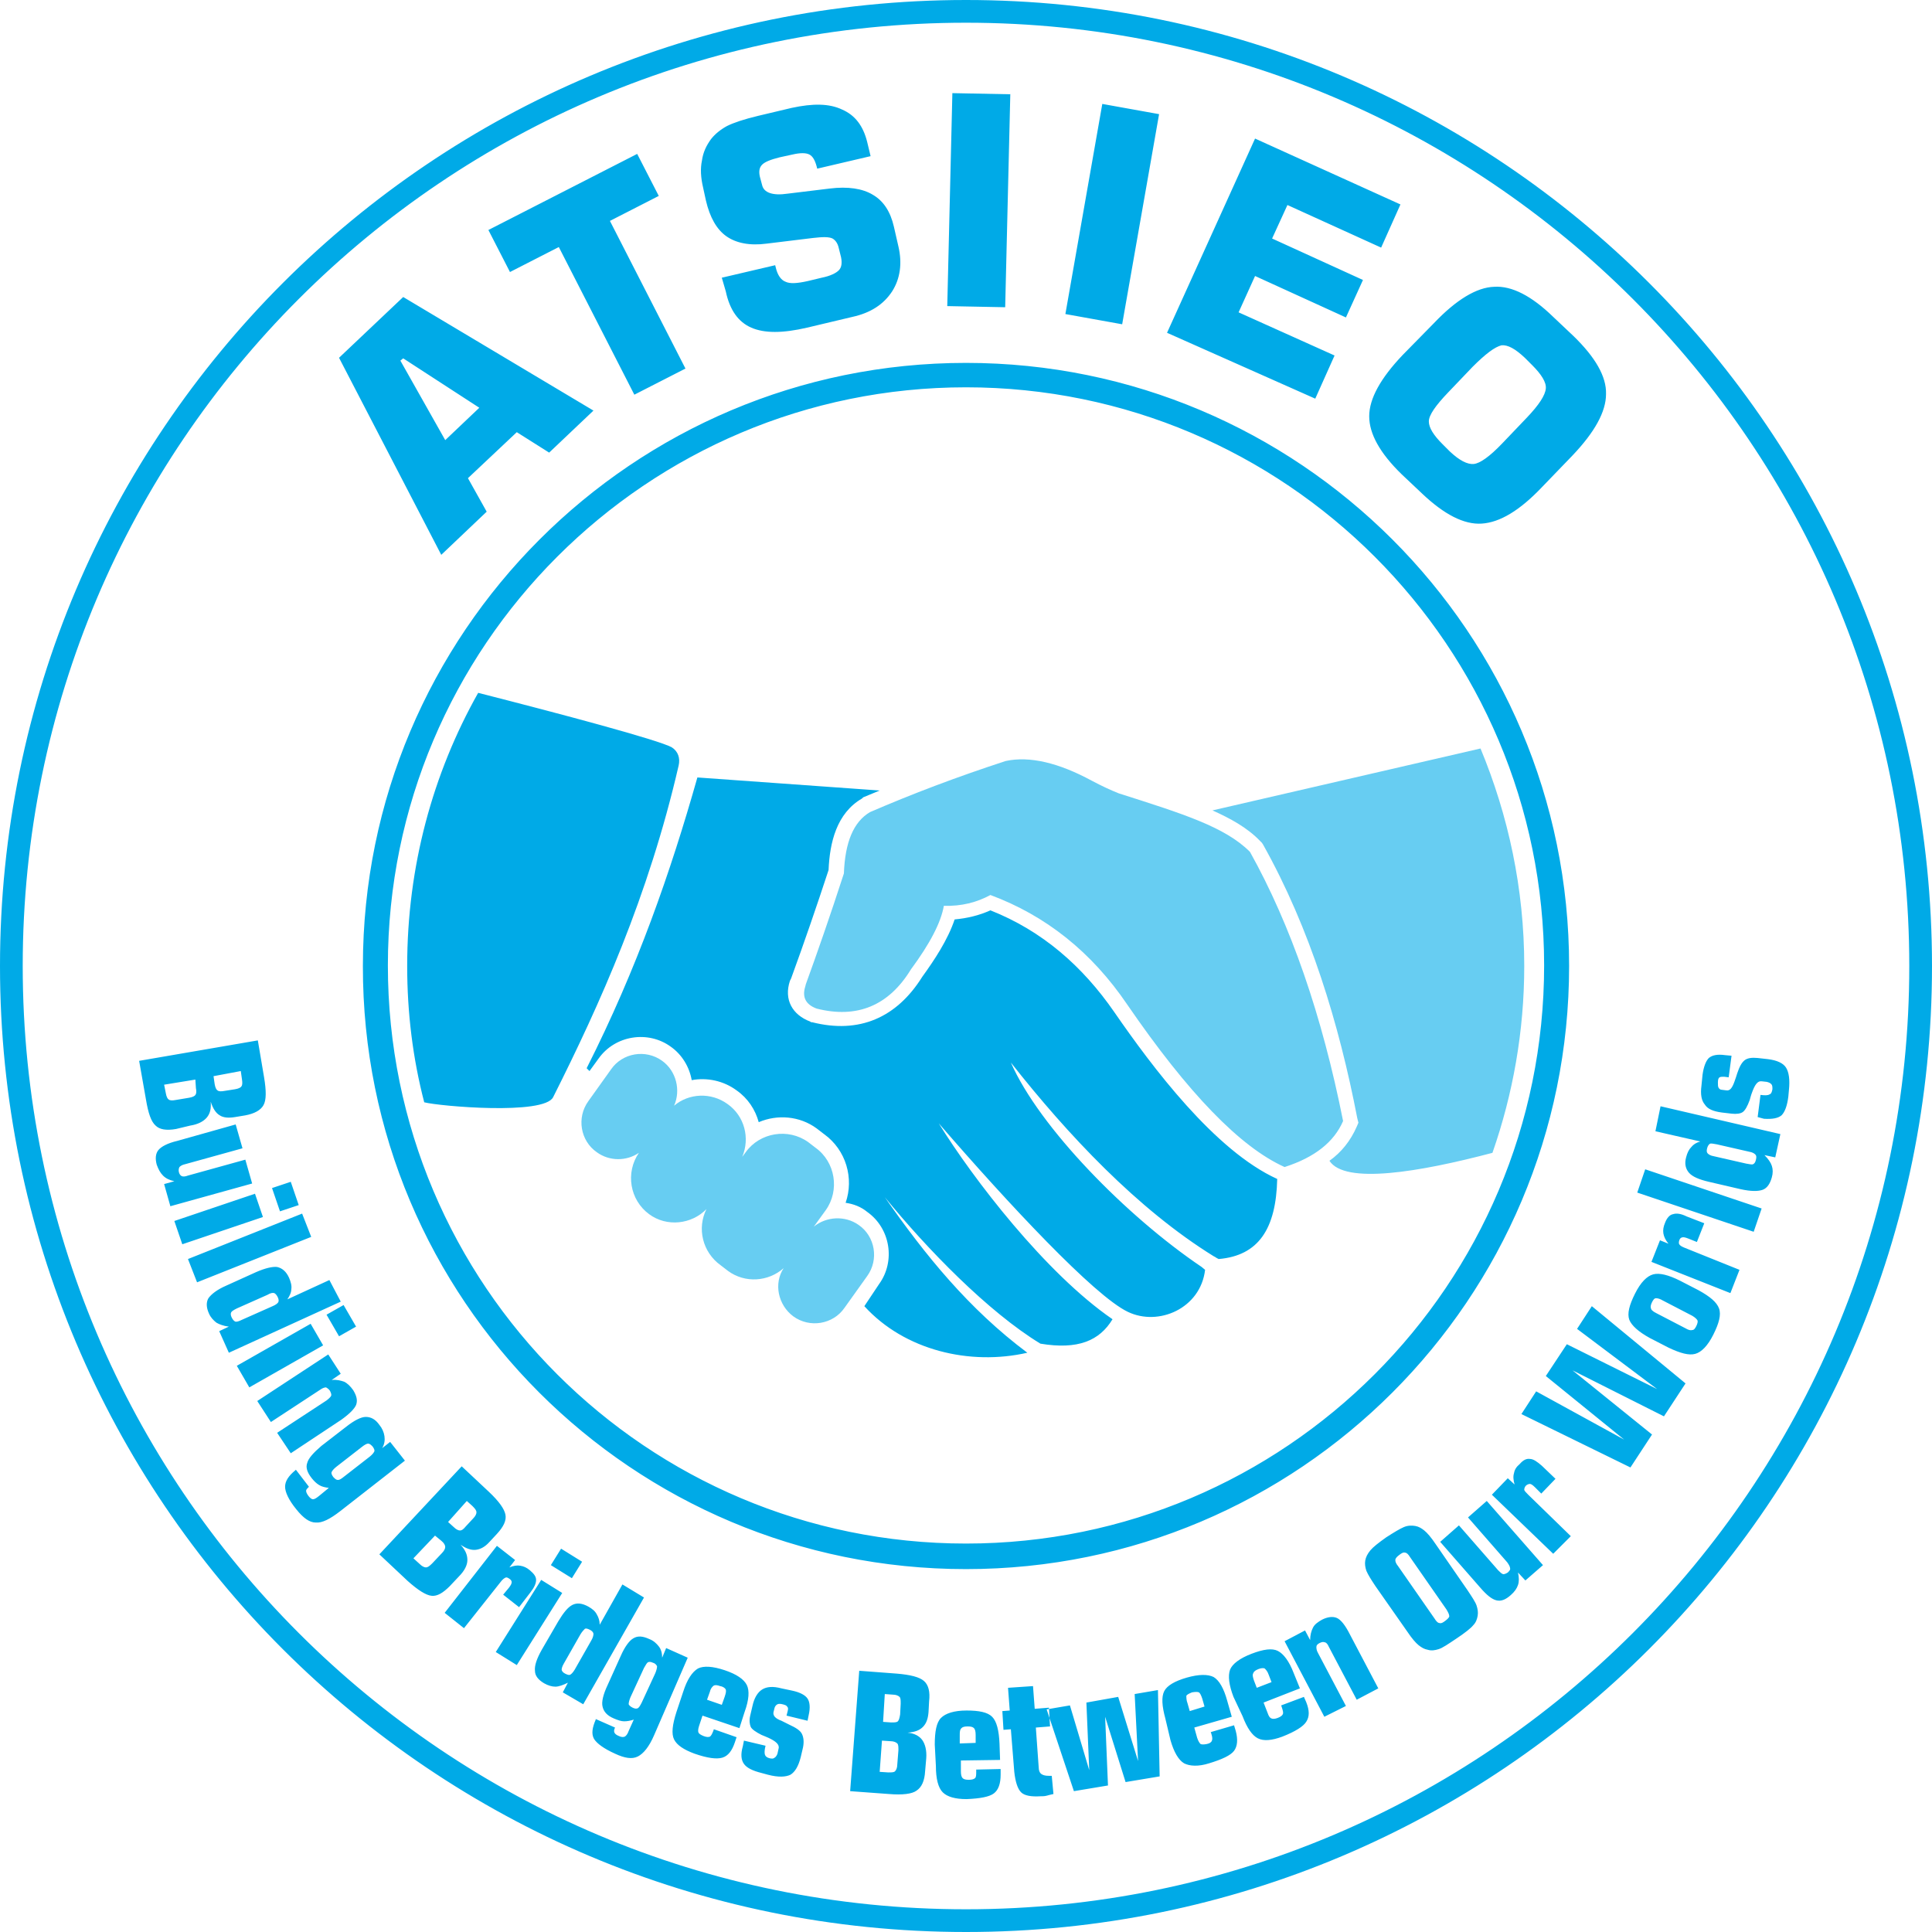 <?xml version="1.0" encoding="utf-8"?>
<!-- Generator: Adobe Illustrator 25.2.1, SVG Export Plug-In . SVG Version: 6.00 Build 0)  -->
<svg version="1.1" id="Layer_1" xmlns="http://www.w3.org/2000/svg" xmlns:xlink="http://www.w3.org/1999/xlink" x="0px" y="0px"
	 viewBox="0 0 340.2 340.2" style="enable-background:new 0 0 340.2 340.2;" xml:space="preserve">
<style type="text/css">
	.st0{fill-rule:evenodd;clip-rule:evenodd;fill:#00AAE7;}
	.st1{fill-rule:evenodd;clip-rule:evenodd;fill:#67CDF2;}
</style>
<path class="st0" d="M170.1,336.2c91.7,0,166.1-74.4,166.1-166.1S261.8,4,170.1,4C78.3,4,4,78.3,4,170.1S78.3,336.2,170.1,336.2
	 M170.1,271.8c56.2,0,101.8-45.6,101.8-101.8c0-56.2-45.6-101.8-101.8-101.8c-56.2,0-101.8,45.6-101.8,101.8
	C68.3,226.3,113.9,271.8,170.1,271.8z M170.1,276.3c58.7,0,106.2-47.6,106.2-106.2c0-58.7-47.6-106.2-106.2-106.2
	c-58.7,0-106.2,47.6-106.2,106.2C63.8,228.8,111.4,276.3,170.1,276.3z M252.5,56.9c3.9-4.1,7.5-6.3,10.6-6.4
	c3.1-0.2,6.6,1.6,10.4,5.3l3.6,3.4c3.8,3.7,5.8,7.1,5.7,10.2c0,3.1-2,6.7-5.9,10.8l-5.4,5.6c-3.9,4.1-7.4,6.2-10.6,6.4
	c-3.1,0.2-6.6-1.6-10.5-5.3l-3.6-3.4c-3.8-3.7-5.7-7.1-5.7-10.2c0-3.1,2-6.7,5.9-10.8L252.5,56.9z M259.3,64.6l-4.3,4.5
	c-2.2,2.3-3.4,4-3.4,5.1c0,1.1,0.8,2.4,2.4,4l1.3,1.3c1.7,1.6,3.1,2.3,4.2,2.2c1.1-0.1,2.8-1.3,5-3.6l4.3-4.5c2.2-2.3,3.3-4,3.4-5.2
	c0.1-1.1-0.8-2.5-2.4-4.1l-1.3-1.3c-1.7-1.6-3-2.3-4.1-2.2C263.2,61.1,261.6,62.3,259.3,64.6z M205.5,58.6l15.5-34.2L246.6,36
	l-3.4,7.6l-16.5-7.5l-2.7,5.9l16,7.3l-3,6.6l-16-7.3l-2.9,6.4l16.9,7.6l-3.4,7.6L205.5,58.6z M187.6,55.3l6.5-37l10,1.8l-6.5,37
	L187.6,55.3z M166.8,53.9l0.9-37.5l10.2,0.2L177,54.1L166.8,53.9z M127.1,48.9l9.4-2.2l0.1,0.4c0.3,1.3,0.9,2.2,1.7,2.5
	c0.8,0.4,2.1,0.3,3.9-0.1l2.5-0.6c1.5-0.3,2.5-0.8,3-1.3c0.5-0.5,0.6-1.3,0.4-2.3l-0.4-1.6c-0.2-0.9-0.6-1.4-1.1-1.7
	c-0.6-0.3-1.7-0.3-3.4-0.1l-8.2,1c-3,0.4-5.4-0.1-7.1-1.3c-1.7-1.2-2.9-3.3-3.6-6.3l-0.5-2.3c-0.4-1.7-0.5-3.3-0.2-4.7
	c0.2-1.5,0.8-2.7,1.6-3.8c0.7-0.9,1.7-1.7,2.8-2.3c1.2-0.6,3-1.2,5.5-1.8l5.9-1.4c3.7-0.8,6.6-0.8,8.9,0.3c2.3,1,3.7,2.9,4.4,5.7
	l0.6,2.5l-9.4,2.2l-0.1-0.4c-0.3-1.1-0.7-1.8-1.3-2.1c-0.6-0.3-1.6-0.3-2.9,0l-2.3,0.5c-1.6,0.4-2.6,0.8-3.1,1.3
	c-0.5,0.5-0.6,1.2-0.4,2.1l0.4,1.5c0.3,1.3,1.8,1.9,4.5,1.5l7.4-0.9c3.2-0.4,5.8,0,7.6,1.1c1.9,1.1,3.1,3,3.7,5.6l0.8,3.5
	c0.7,3,0.3,5.7-1.1,7.9c-1.5,2.3-3.8,3.8-7,4.5l-8,1.9c-4.3,1-7.5,1-9.8,0c-2.3-1-3.8-3.1-4.5-6.4L127.1,48.9z M111.7,69.5l-13.3-26
	l-8.6,4.4L86,40.5l26.2-13.4l3.8,7.4l-8.6,4.4l13.3,26L111.7,69.5z M77.7,97.7L59.7,63L71,52.3l33.5,20l-7.8,7.4l-5.7-3.6l-8.6,8.1
	l3.3,5.9L77.7,97.7z M78.4,77.5l6-5.7l-13.4-8.7l-0.5,0.4L78.4,77.5z M309.5,196.7l0.5-3.9c0.8,0.1,1.3,0.1,1.6-0.1
	c0.3-0.1,0.4-0.4,0.5-0.9c0-0.4,0-0.7-0.2-0.9c-0.2-0.2-0.4-0.3-0.8-0.4l-0.9-0.1c-0.7-0.1-1.2,0.6-1.7,2c-0.2,0.5-0.3,1-0.4,1.3
	c-0.4,1.1-0.8,1.8-1.2,2.1c-0.4,0.3-1.1,0.4-2,0.3l-1.7-0.2c-1.5-0.2-2.5-0.6-3-1.4c-0.6-0.7-0.8-1.8-0.6-3.3l0.2-2
	c0.2-1.4,0.6-2.4,1.1-2.9c0.6-0.5,1.5-0.7,2.9-0.5l1.1,0.1l-0.5,3.8l-0.8-0.1c-0.4,0-0.6,0-0.8,0.1c-0.2,0.1-0.3,0.4-0.3,0.9
	c0,0.4,0,0.7,0.1,0.9c0.1,0.2,0.3,0.4,0.6,0.4l0.8,0.1c0.6,0.1,1-0.4,1.4-1.5c0.2-0.6,0.4-1.1,0.5-1.5c0.4-1.2,0.8-1.9,1.3-2.3
	c0.5-0.4,1.3-0.5,2.3-0.4l1.8,0.2c1.6,0.2,2.7,0.7,3.2,1.5c0.5,0.8,0.7,2.1,0.5,4l-0.1,1.1c-0.2,1.6-0.6,2.7-1.2,3.3
	c-0.6,0.5-1.6,0.7-3.1,0.6L309.5,196.7z M301.8,203.6l5.7,1.3c0.6,0.1,1,0.2,1.2,0.1c0.2-0.1,0.4-0.3,0.5-0.8
	c0.1-0.4,0.1-0.7-0.1-0.9c-0.2-0.2-0.5-0.4-1.1-0.5l-5.7-1.3c-0.6-0.1-1-0.2-1.2-0.1c-0.2,0.1-0.4,0.4-0.5,0.8
	c-0.1,0.4-0.1,0.7,0.1,0.9C300.9,203.3,301.2,203.5,301.8,203.6z M292.4,194.8l21.1,4.9l-0.9,4.1l-1.9-0.4c0.7,0.7,1.1,1.3,1.3,1.9
	c0.2,0.6,0.2,1.3,0,2c-0.3,1.1-0.8,1.9-1.6,2.2c-0.8,0.3-2.1,0.3-3.9-0.1l-5.6-1.3c-1.7-0.4-2.9-0.9-3.5-1.6
	c-0.6-0.7-0.8-1.6-0.5-2.7c0.2-0.8,0.5-1.4,0.9-1.8c0.4-0.5,0.9-0.8,1.6-1l-7.9-1.8L292.4,194.8z M310.2,212.8l-1.4,4.1l-20.5-6.9
	l1.4-4.1L310.2,212.8z M304.7,227.7l-13.9-5.5l1.5-3.8l1.5,0.6c-0.5-0.6-0.8-1.2-0.9-1.8c-0.1-0.6,0-1.2,0.3-1.9
	c0.3-0.8,0.8-1.4,1.4-1.5c0.6-0.2,1.4-0.1,2.4,0.4l3.1,1.2l-1.3,3.3l-1.5-0.6c-0.5-0.2-0.9-0.3-1.1-0.2c-0.2,0-0.4,0.2-0.5,0.5
	c-0.1,0.3-0.1,0.6,0,0.7c0.1,0.2,0.4,0.4,0.9,0.6l9.7,3.9L304.7,227.7z M290.5,235.6c-2-1.1-3.2-2.2-3.6-3.2c-0.4-1.1,0-2.6,1-4.6
	c1-2,2.1-3.1,3.2-3.4c1.1-0.3,2.7,0.1,4.7,1.1l3.3,1.7c2,1.1,3.2,2.1,3.6,3.2c0.4,1.1,0,2.6-1,4.6c-1,2-2.1,3.1-3.2,3.4
	c-1.1,0.3-2.6-0.1-4.7-1.1L290.5,235.6z M291.6,231.2l5.2,2.7c0.5,0.3,0.9,0.4,1.2,0.3c0.3,0,0.5-0.3,0.7-0.7c0.2-0.4,0.3-0.8,0.2-1
	c-0.1-0.2-0.4-0.5-0.9-0.8l-5.2-2.7c-0.5-0.3-0.9-0.4-1.2-0.4c-0.3,0-0.5,0.3-0.7,0.7c-0.2,0.4-0.3,0.8-0.2,1
	C290.7,230.6,291,230.9,291.6,231.2z M275.9,236.7l15.9,7.9L277.7,234l2.6-4l16.5,13.6l-3.8,5.8l-16.1-8.1l14,11.3l-3.8,5.8
	l-19.2-9.4l2.6-4l15.5,8.5l-13.8-11.2L275.9,236.7z M273.5,273.6l-10.8-10.4l2.8-2.9l1.2,1.1c-0.2-0.7-0.3-1.4-0.1-2
	c0.1-0.6,0.4-1.1,1-1.6c0.6-0.7,1.2-1,1.8-0.9c0.6,0,1.3,0.5,2.1,1.2l2.4,2.3l-2.5,2.6l-1.1-1.1c-0.4-0.4-0.7-0.6-0.9-0.6
	c-0.2,0-0.5,0.1-0.7,0.3c-0.2,0.2-0.3,0.5-0.3,0.7c0,0.2,0.3,0.5,0.7,0.9l7.5,7.3L273.5,273.6z M261.8,264.3l9.9,11.3l-3.1,2.7
	l-1.3-1.4c0.2,0.9,0.2,1.6,0,2.2c-0.2,0.6-0.6,1.2-1.3,1.8c-0.9,0.8-1.7,1.1-2.5,0.9c-0.8-0.2-1.7-0.9-2.9-2.3l-7-8l3.3-2.9l6.9,7.9
	c0.4,0.4,0.6,0.6,0.9,0.7c0.2,0,0.5-0.1,0.8-0.3c0.3-0.3,0.5-0.5,0.4-0.8c0-0.2-0.2-0.6-0.5-1l-6.9-7.9L261.8,264.3z M258.4,280
	c0.8,1.2,1.4,2.1,1.6,2.7c0.2,0.6,0.3,1.2,0.2,1.8c-0.1,0.6-0.3,1.2-0.8,1.7c-0.4,0.5-1.4,1.3-2.9,2.3c-1.5,1-2.5,1.7-3.2,1.9
	c-0.6,0.2-1.3,0.3-1.9,0.1c-0.6-0.1-1.1-0.4-1.6-0.8c-0.5-0.4-1.2-1.2-2-2.4l-5.6-8c-0.8-1.2-1.3-2-1.6-2.7
	c-0.2-0.6-0.3-1.2-0.2-1.8c0.1-0.6,0.4-1.2,0.9-1.8c0.5-0.6,1.4-1.3,2.8-2.3c1.4-0.9,2.4-1.5,3.1-1.8c0.7-0.3,1.4-0.3,2-0.2
	c0.6,0.1,1.1,0.4,1.6,0.8c0.5,0.4,1.2,1.2,2,2.4L258.4,280z M254.7,283.4l-6.4-9.2c-0.3-0.5-0.6-0.8-0.9-0.8c-0.3-0.1-0.6,0.1-1,0.4
	c-0.4,0.3-0.7,0.6-0.7,0.9c0,0.3,0.1,0.6,0.5,1.1l6.4,9.2c0.3,0.5,0.6,0.8,0.9,0.8c0.3,0.1,0.6-0.1,1-0.4c0.4-0.3,0.7-0.6,0.7-0.8
	C255.2,284.3,255,283.9,254.7,283.4z M233.2,302.3l-7-13.3l3.6-1.9l0.9,1.7c0-0.9,0.2-1.6,0.5-2.2c0.3-0.6,0.9-1,1.6-1.4
	c1-0.5,1.9-0.6,2.6-0.3c0.7,0.3,1.5,1.3,2.3,2.9l5,9.5l-3.8,2l-4.9-9.3c-0.2-0.5-0.5-0.8-0.7-0.8c-0.2-0.1-0.5-0.1-0.9,0.1
	c-0.4,0.2-0.6,0.4-0.6,0.7c0,0.2,0,0.6,0.3,1.1l4.9,9.3L233.2,302.3z M217.2,298.8c-0.8-2.1-1-3.7-0.6-4.8c0.4-1,1.7-2,3.8-2.8
	c2.1-0.8,3.6-1,4.6-0.5c1,0.5,2,1.8,2.8,3.9l1.1,2.7l-6.4,2.5l0.7,1.8c0.2,0.6,0.4,0.9,0.7,1c0.2,0.1,0.6,0.1,1.1-0.1
	c0.5-0.2,0.8-0.4,0.9-0.7c0.1-0.2,0-0.6-0.2-1.2l-0.1-0.3l4-1.5l0.4,0.9c0.6,1.5,0.6,2.6,0,3.5c-0.5,0.8-1.9,1.7-4.2,2.6
	c-1.9,0.7-3.3,0.8-4.3,0.3c-1-0.5-1.9-1.8-2.7-3.9L217.2,298.8z M220.8,295.9l0.5,1.3l2.6-1l-0.5-1.3c-0.2-0.6-0.5-0.9-0.7-1.1
	c-0.2-0.1-0.6-0.1-1.1,0.1c-0.5,0.2-0.8,0.4-0.9,0.7C220.5,294.9,220.6,295.3,220.8,295.9z M205.2,302.6c-0.6-2.2-0.7-3.8-0.2-4.8
	c0.5-1,1.9-1.8,4-2.4c2.1-0.6,3.7-0.6,4.7-0.1c1,0.6,1.8,2,2.4,4.2l0.8,2.8l-6.6,1.9l0.5,1.8c0.2,0.6,0.4,0.9,0.6,1.1
	c0.2,0.1,0.6,0.1,1.1,0c0.5-0.1,0.8-0.3,0.9-0.6c0.1-0.2,0.1-0.6-0.1-1.2l-0.1-0.3l4.1-1.2l0.3,1c0.4,1.5,0.3,2.7-0.3,3.5
	c-0.6,0.8-2.1,1.5-4.4,2.2c-1.9,0.6-3.4,0.5-4.4,0c-1-0.6-1.8-2-2.4-4.1L205.2,302.6z M209.1,299.9l0.4,1.4l2.6-0.8l-0.4-1.4
	c-0.2-0.6-0.4-1-0.6-1.1c-0.2-0.1-0.6-0.1-1.2,0c-0.5,0.2-0.9,0.4-1,0.6C208.9,298.9,208.9,299.4,209.1,299.9z M196.9,298.8
	l3.5,11.3l-0.6-11.8l4.1-0.7l0.3,15.2l-6,1l-3.6-11.5l0.5,12.1l-6,1l-4.8-14.4l4.1-0.7l3.4,11.4l-0.5-11.9L196.9,298.8z M178,304.5
	l-1.3,0.1l-0.2-3.3l1.3-0.1l-0.3-4l4.4-0.3l0.3,4l2.5-0.2l0.2,3.3l-2.5,0.2l0.5,7c0,0.6,0.2,1,0.5,1.2c0.3,0.2,0.7,0.3,1.3,0.3
	c0.1,0,0.3,0,0.3,0c0.1,0,0.2,0,0.2,0l0.3,3.2c-0.4,0.1-0.9,0.2-1.2,0.3c-0.4,0.1-0.7,0.1-1.1,0.1c-1.6,0.1-2.8-0.1-3.4-0.7
	c-0.6-0.6-1-1.8-1.2-3.6L178,304.5z M164.6,307.2c0-2.3,0.3-3.9,1.1-4.7c0.8-0.8,2.3-1.3,4.5-1.3c2.2,0,3.7,0.3,4.5,1.1
	c0.8,0.8,1.2,2.4,1.3,4.7l0.1,2.9l-6.9,0.1l0,1.9c0,0.6,0.1,1,0.3,1.2c0.2,0.2,0.5,0.3,1.1,0.3c0.5,0,0.9-0.1,1.1-0.3
	c0.2-0.2,0.2-0.6,0.2-1.2l0-0.3l4.3-0.1l0,1c0,1.6-0.4,2.7-1.2,3.3c-0.8,0.6-2.4,0.9-4.8,1c-2,0-3.4-0.4-4.2-1.2
	c-0.8-0.8-1.2-2.4-1.2-4.6L164.6,307.2z M169,305.6l0,1.4l2.8-0.1l0-1.4c0-0.6-0.1-1-0.3-1.2c-0.2-0.2-0.5-0.3-1.1-0.3
	c-0.6,0-0.9,0.1-1.1,0.3C169,304.6,169,305,169,305.6z M162.9,311.9c-0.1,1.7-0.6,2.8-1.5,3.4c-0.8,0.6-2.5,0.8-4.9,0.6l-6.8-0.5
	l1.6-21.2l6.6,0.5c2.4,0.2,4,0.6,4.8,1.3c0.8,0.7,1.1,1.9,0.9,3.6l-0.1,1.9c-0.1,1.2-0.4,2-1,2.6c-0.6,0.6-1.4,0.9-2.7,1
	c1.2,0.1,2.1,0.6,2.6,1.3c0.5,0.7,0.8,1.8,0.7,3.2L162.9,311.9z M155.3,306.5l-0.4,5.5l1.5,0.1c0.6,0,1,0,1.2-0.2
	c0.2-0.2,0.4-0.6,0.4-1.2l0.2-2.5c0-0.6,0-1-0.2-1.2c-0.2-0.2-0.6-0.4-1.2-0.4L155.3,306.5z M155.5,303.2l1.4,0.1c0.6,0,1,0,1.2-0.2
	c0.2-0.2,0.3-0.6,0.4-1.2l0.1-1.9c0-0.6,0-1-0.2-1.2c-0.2-0.2-0.6-0.4-1.2-0.4l-1.4-0.1L155.5,303.2z M131,306.5l3.8,0.9
	c-0.2,0.8-0.2,1.3-0.1,1.6c0.1,0.3,0.4,0.5,0.8,0.6c0.4,0.1,0.7,0.1,0.9-0.1c0.2-0.1,0.4-0.4,0.5-0.7l0.2-0.9
	c0.2-0.7-0.5-1.3-1.8-1.9c-0.5-0.2-0.9-0.4-1.2-0.5c-1-0.5-1.7-1-1.9-1.4c-0.2-0.5-0.3-1.1-0.1-2l0.4-1.7c0.3-1.4,0.9-2.4,1.7-2.9
	c0.8-0.5,1.9-0.6,3.4-0.2l1.9,0.4c1.4,0.3,2.3,0.8,2.7,1.4c0.4,0.6,0.5,1.6,0.2,2.9l-0.2,1l-3.7-0.9l0.2-0.8
	c0.1-0.4,0.1-0.6-0.1-0.8c-0.1-0.2-0.4-0.3-0.8-0.4c-0.4-0.1-0.7-0.1-0.9,0c-0.2,0.1-0.4,0.3-0.5,0.6l-0.2,0.8
	c-0.1,0.6,0.3,1.1,1.4,1.5c0.6,0.3,1,0.5,1.4,0.7c1.1,0.5,1.9,1,2.2,1.6c0.3,0.6,0.4,1.4,0.2,2.4l-0.4,1.7c-0.4,1.6-1,2.6-1.8,3.1
	c-0.8,0.4-2.1,0.5-4,0l-1.1-0.3c-1.6-0.4-2.6-0.9-3.1-1.6c-0.5-0.7-0.6-1.7-0.2-3.1L131,306.5z M120.3,297.9
	c0.7-2.2,1.6-3.5,2.6-4.1c1-0.5,2.6-0.4,4.7,0.3c2.1,0.7,3.4,1.6,3.9,2.6c0.5,1,0.4,2.6-0.4,4.8l-0.9,2.8l-6.5-2.2l-0.6,1.8
	c-0.2,0.6-0.2,1-0.1,1.2c0.1,0.2,0.4,0.4,0.9,0.6c0.5,0.2,0.9,0.2,1.1,0.1c0.2-0.1,0.4-0.5,0.6-1l0.1-0.3l4,1.4l-0.3,0.9
	c-0.5,1.5-1.2,2.4-2.2,2.7c-1,0.3-2.6,0.1-4.9-0.7c-1.9-0.7-3.1-1.5-3.6-2.5c-0.5-1-0.3-2.6,0.4-4.8L120.3,297.9z M125,297.9
	l-0.5,1.4l2.6,0.9l0.5-1.4c0.2-0.6,0.3-1,0.2-1.3c-0.1-0.2-0.4-0.5-1-0.6c-0.5-0.2-0.9-0.2-1.1-0.1C125.4,297,125.1,297.4,125,297.9
	z M113,299.8l2.4-5.2c0.2-0.5,0.3-0.9,0.3-1.2c-0.1-0.2-0.3-0.5-0.7-0.6c-0.4-0.2-0.7-0.2-0.9-0.1c-0.2,0.1-0.4,0.5-0.7,1l-2.4,5.2
	c-0.2,0.5-0.3,0.9-0.3,1.2c0.1,0.2,0.3,0.4,0.7,0.6c0.4,0.2,0.7,0.2,0.9,0.1C112.5,300.7,112.7,300.4,113,299.8z M115.2,305.5
	c-0.9,2.1-1.9,3.3-2.9,3.8c-1,0.5-2.3,0.3-4-0.5c-2-0.9-3.2-1.8-3.7-2.6c-0.5-0.9-0.3-2,0.3-3.4l0-0.1l3.4,1.5
	c-0.2,0.4-0.2,0.7-0.1,0.9c0.1,0.2,0.3,0.4,0.8,0.6c0.4,0.2,0.8,0.2,1,0.1c0.2-0.1,0.5-0.4,0.7-1l0.9-2c-0.6,0.2-1.2,0.3-1.7,0.3
	c-0.5,0-1.1-0.2-1.8-0.5c-1.2-0.5-1.8-1.2-2-2.1c-0.2-0.8,0.1-2.1,0.9-3.8l2.3-5.1c0.7-1.6,1.5-2.7,2.2-3.1c0.8-0.5,1.7-0.4,2.8,0.1
	c0.8,0.3,1.3,0.8,1.7,1.3c0.4,0.5,0.6,1.2,0.6,2l0.7-1.7l3.8,1.7L115.2,305.5z M102.2,287.8l-2.9,5.1c-0.3,0.5-0.4,0.9-0.4,1.1
	c0,0.2,0.2,0.5,0.6,0.7c0.4,0.2,0.7,0.3,0.9,0.2c0.2-0.1,0.5-0.4,0.8-0.9l2.9-5.1c0.3-0.5,0.4-0.9,0.4-1.2c0-0.2-0.2-0.5-0.6-0.7
	c-0.4-0.2-0.7-0.3-0.9-0.2C102.8,287,102.5,287.3,102.2,287.8z M113.4,281.3l-10.7,18.8l-3.6-2.1l0.9-1.7c-0.8,0.4-1.6,0.7-2.2,0.7
	c-0.6,0-1.3-0.2-2-0.6c-1-0.6-1.6-1.3-1.6-2.2c-0.1-0.9,0.3-2.1,1.2-3.7l2.9-5c0.9-1.5,1.7-2.5,2.5-2.9c0.8-0.4,1.7-0.3,2.8,0.3
	c0.7,0.4,1.2,0.8,1.5,1.4c0.3,0.5,0.5,1.1,0.5,1.8l4-7.1L113.4,281.3z M91,293.2l-3.7-2.3l8-12.7l3.7,2.3L91,293.2z M97,275.6
	l1.8-2.9l3.7,2.3l-1.8,2.9L97,275.6z M78.3,284l9.2-11.8l3.2,2.5l-1,1.3c0.7-0.3,1.4-0.4,1.9-0.3c0.6,0.1,1.1,0.3,1.7,0.8
	c0.7,0.6,1.1,1.1,1.1,1.7c0,0.6-0.3,1.3-1,2.2l-2,2.6l-2.8-2.2l1-1.2c0.3-0.4,0.5-0.7,0.5-1c0-0.2-0.1-0.4-0.4-0.6
	c-0.3-0.2-0.5-0.3-0.7-0.2c-0.2,0.1-0.5,0.3-0.8,0.7l-6.5,8.2L78.3,284z M79.2,279.3c-1.2,1.2-2.2,1.8-3.2,1.7c-1-0.1-2.4-1-4.2-2.6
	l-5-4.7l14.5-15.5l4.8,4.5c1.8,1.7,2.7,3,2.9,4c0.2,1-0.3,2.1-1.5,3.4l-1.3,1.4c-0.8,0.9-1.6,1.3-2.4,1.4c-0.8,0.1-1.7-0.2-2.7-0.9
	c0.8,0.9,1.2,1.7,1.2,2.7c0,0.9-0.5,1.9-1.5,2.9L79.2,279.3z M76.6,270.4l-3.8,4l1.1,1c0.4,0.4,0.8,0.6,1.1,0.6
	c0.3,0,0.6-0.2,1.1-0.7l1.7-1.8c0.4-0.4,0.6-0.8,0.6-1.1c0-0.3-0.2-0.7-0.7-1.1L76.6,270.4z M78.9,268l1,0.9
	c0.4,0.4,0.8,0.6,1.1,0.6c0.3,0,0.6-0.2,1-0.7l1.3-1.4c0.4-0.4,0.6-0.8,0.6-1.1c0-0.3-0.2-0.6-0.7-1.1l-1-0.9L78.9,268z M60.6,260
	l4.5-3.5c0.5-0.4,0.7-0.7,0.8-0.9c0.1-0.2,0-0.5-0.3-0.9c-0.3-0.3-0.5-0.5-0.8-0.5c-0.2,0-0.6,0.2-1.1,0.6l-4.5,3.5
	c-0.5,0.4-0.7,0.7-0.8,0.9c-0.1,0.2,0,0.5,0.3,0.9c0.3,0.3,0.5,0.5,0.8,0.5C59.8,260.6,60.1,260.4,60.6,260z M59.9,266.1
	c-1.8,1.4-3.2,2.1-4.3,2c-1.1,0-2.2-0.8-3.4-2.3c-1.4-1.7-2-3.1-2-4c0-1,0.6-1.9,1.8-2.9l0.1-0.1l2.3,3c-0.3,0.3-0.5,0.5-0.5,0.7
	c0,0.2,0.1,0.5,0.4,0.9c0.3,0.4,0.6,0.6,0.8,0.6c0.3,0,0.6-0.2,1.1-0.6l1.7-1.4c-0.7-0.1-1.2-0.2-1.7-0.5c-0.5-0.3-0.9-0.7-1.3-1.2
	c-0.8-1-1.1-1.9-0.8-2.7c0.2-0.8,1.1-1.8,2.5-3l4.4-3.4c1.4-1.1,2.6-1.7,3.4-1.7c0.9,0,1.7,0.4,2.4,1.4c0.5,0.6,0.8,1.3,0.9,2
	c0.1,0.7,0,1.4-0.4,2.1l1.4-1.1l2.6,3.3L59.9,266.1z M45.3,246.7l12.5-8.2l2.2,3.4l-1.6,1.1c0.9-0.1,1.6,0.1,2.2,0.3
	c0.6,0.3,1.1,0.8,1.6,1.5c0.6,1,0.8,1.8,0.5,2.6c-0.3,0.7-1.2,1.6-2.6,2.6l-8.9,5.9l-2.4-3.6l8.7-5.7c0.4-0.3,0.7-0.6,0.8-0.8
	c0.1-0.2,0-0.5-0.2-0.9c-0.2-0.3-0.5-0.5-0.7-0.6c-0.2,0-0.6,0.1-1,0.4l-8.7,5.7L45.3,246.7z M43.9,244.3l-2.2-3.8l13-7.4l2.2,3.8
	L43.9,244.3z M57.5,231.5l3-1.7l2.2,3.8l-3,1.7L57.5,231.5z M47.1,228l-5.4,2.4c-0.6,0.3-0.9,0.5-1,0.7c-0.1,0.2-0.1,0.5,0.1,0.9
	c0.2,0.4,0.4,0.6,0.6,0.7c0.2,0.1,0.6,0,1.2-0.3l5.4-2.4c0.5-0.2,0.9-0.5,1-0.7c0.1-0.2,0.1-0.5-0.1-0.9c-0.2-0.4-0.4-0.6-0.6-0.7
	C48,227.6,47.6,227.7,47.1,228z M60,229.2l-19.7,9l-1.7-3.8l1.7-0.8c-0.9-0.1-1.7-0.4-2.2-0.7c-0.5-0.4-1-0.9-1.3-1.6
	c-0.5-1.1-0.5-2-0.1-2.7c0.5-0.7,1.5-1.5,3.1-2.2l5.3-2.4c1.6-0.7,2.9-1,3.7-0.9c0.9,0.2,1.6,0.8,2.1,1.9c0.3,0.7,0.5,1.4,0.4,2
	c0,0.6-0.3,1.2-0.7,1.8l7.4-3.4L60,229.2z M34.7,225.8l-1.6-4.1l20.1-8l1.6,4.1L34.7,225.8z M32.1,219.1l-1.4-4.1l14.2-4.8l1.4,4.1
	L32.1,219.1z M47.9,209.2l3.3-1.1l1.4,4.1l-3.3,1.1L47.9,209.2z M44.4,208.4l-14.4,4l-1.1-3.9l1.8-0.5c-0.9-0.2-1.5-0.5-2-1
	c-0.5-0.5-0.8-1.1-1.1-1.9c-0.3-1.1-0.2-2,0.3-2.6c0.5-0.6,1.6-1.2,3.3-1.6l10.3-2.9l1.2,4.2L32.6,205c-0.5,0.1-0.8,0.3-1,0.5
	c-0.1,0.2-0.2,0.5-0.1,0.9c0.1,0.4,0.3,0.6,0.5,0.7c0.2,0.1,0.6,0.1,1.1-0.1l10.1-2.8L44.4,208.4z M31,198.8
	c-1.7,0.3-2.9,0.1-3.6-0.6c-0.8-0.7-1.3-2.2-1.7-4.6l-1.2-6.8l20.9-3.6l1.1,6.5c0.4,2.4,0.4,4-0.1,4.9c-0.5,0.9-1.6,1.5-3.2,1.8
	l-1.8,0.3c-1.2,0.2-2.1,0.1-2.7-0.3c-0.7-0.4-1.2-1.2-1.6-2.4c0.1,1.2-0.1,2.1-0.7,2.8c-0.6,0.7-1.6,1.2-2.9,1.4L31,198.8z
	 M34.4,190.1l-5.5,0.9l0.3,1.5c0.1,0.6,0.3,1,0.5,1.1c0.2,0.2,0.7,0.2,1.2,0.1l2.4-0.4c0.6-0.1,1-0.3,1.1-0.5
	c0.2-0.2,0.2-0.7,0.1-1.2L34.4,190.1z M37.6,189.5l0.2,1.4c0.1,0.6,0.3,1,0.5,1.1c0.2,0.2,0.7,0.2,1.2,0.1l1.9-0.3
	c0.6-0.1,1-0.3,1.1-0.5c0.2-0.2,0.2-0.7,0.1-1.3l-0.2-1.4L37.6,189.5z M84.2,122c-8,14.2-12.5,30.6-12.5,48.1c0,8.3,1,16.3,3,24
	c2.7,0.7,21.1,2.3,22.7-0.9c8.2-16.3,16.8-35.4,22.1-58.4c0.3-1.3-0.1-2.5-1.2-3.2C116,130.3,98.7,125.7,84.2,122z M152.2,230
	c7.1,7.8,18.6,10.5,28.7,8.2c-10.3-7.7-18-17.2-25.1-27.4c7.4,9.1,18.2,20.2,27.4,25.8c6.6,1.1,10.4-0.5,12.7-4.3c0,0,0,0,0,0
	c-11.8-8.1-24.6-24.8-30.6-34.5c12.2,14.1,27.4,30.4,33.3,33.2c5.4,2.6,12.8-0.6,13.6-7.4c-0.2-0.2-0.4-0.3-0.6-0.5
	c-13.2-8.9-28.6-24.6-33.6-36c10,12.7,22.3,25.8,35.7,34.1c0.2,0.1,0.4,0.2,0.5,0.3c0.1,0,0.1,0.1,0.2,0.1c0.1,0,0.1,0.1,0.2,0.1
	c7-0.6,10.1-5.3,10.3-14.1c-11-5-22-19.7-28.7-29.4c-5.6-8.1-12.7-14.3-21.8-17.9c-2,0.9-4.1,1.4-6.3,1.6c-1.2,3.6-3.6,7.2-5.7,10.1
	c-4.5,7.2-11.1,10.1-19.4,8l-0.2,0l-0.1-0.1c-3.2-1.2-4.7-3.9-3.6-7.2l0,0l0.2-0.4c2.3-6.3,4.5-12.7,6.6-19.1
	c0.2-4.8,1.4-10,5.9-12.6l0.1-0.1l0.1-0.1c1-0.4,1.9-0.8,2.9-1.2l-32.1-2.3c-4.7,16.6-10.6,33.6-19.5,51.2c0.2,0.2,0.3,0.3,0.5,0.5
	l1.6-2.2c2.9-4.1,8.7-5,12.7-2.1c2,1.4,3.3,3.6,3.7,5.9c2.7-0.5,5.6,0.1,7.9,1.8c2,1.4,3.3,3.4,3.9,5.6c3.3-1.4,7.2-1.1,10.2,1.1
	l1.3,1c3.9,2.8,5.3,7.8,3.8,12.1c1.4,0.2,2.7,0.7,3.8,1.6c4.1,2.9,5,8.7,2.1,12.7L152.2,230z M170.1,340.2
	c93.9,0,170.1-76.1,170.1-170.1S264,0,170.1,0S0,76.1,0,170.1S76.1,340.2,170.1,340.2z"/>
<path class="st1" d="M192.3,137.5c1.7,0.9,3.2,1.6,4.7,2.2c11.3,3.6,18.7,5.9,23.1,10.3c7.2,12.9,12.7,28.8,16.4,47.4
	c-1.6,3.7-5,6.4-10.3,8.1c-7.8-3.5-17-13-27.7-28.6c-6.3-9.3-14.4-15.7-24.1-19.3c-2.4,1.3-5.1,2-8.2,1.9c-0.5,2.9-2.4,6.6-5.8,11.2
	c-3.9,6.4-9.5,8.7-16.6,6.9c-1.9-0.7-2.6-2-2-3.9l0.1-0.4l0,0c2-5.5,4.3-12.1,6.7-19.5c0.2-5.5,1.7-9.1,4.6-10.8
	c7.4-3.2,15.3-6.2,23.9-9C181.3,133.1,186.4,134.3,192.3,137.5 M262.8,203c3.6-10.3,5.6-21.4,5.6-32.9c0-13.6-2.8-26.5-7.7-38.3
	l-47.2,10.9c3.1,1.4,6.1,3,8.4,5.4l0.3,0.3l0.2,0.3c8.3,14.8,13.4,31.6,16.6,48.2l0.2,0.8l-0.3,0.7c-1.1,2.5-2.7,4.5-4.8,6
	C236.8,208.6,249.9,206.4,262.8,203z M139.7,231.8L139.7,231.8c2.9,2.1,7,1.4,9-1.5l4-5.6c2.1-2.9,1.4-7-1.5-9l0,0
	c-2.4-1.7-5.7-1.5-7.9,0.3l2.1-2.9c2.5-3.5,1.7-8.5-1.8-11l-1.3-1c-3.5-2.5-8.5-1.7-11,1.8l-0.6,0.8c1.4-3.3,0.4-7.2-2.6-9.3
	c-2.9-2.1-6.8-1.9-9.4,0.3c1.2-2.7,0.4-6.1-2.1-7.9l0,0c-2.9-2.1-7-1.4-9,1.5l-4,5.6c-2.1,2.9-1.4,7,1.5,9l0,0
	c2.2,1.6,5.2,1.6,7.4,0.1c-2.4,3.5-1.6,8.3,1.8,10.8h0c3.1,2.3,7.5,1.8,10.1-0.9c-1.7,3.4-0.7,7.6,2.5,9.9l1.3,1
	c3,2.2,7.1,1.9,9.8-0.5C136.2,226,137,229.8,139.7,231.8z"/>
</svg>
